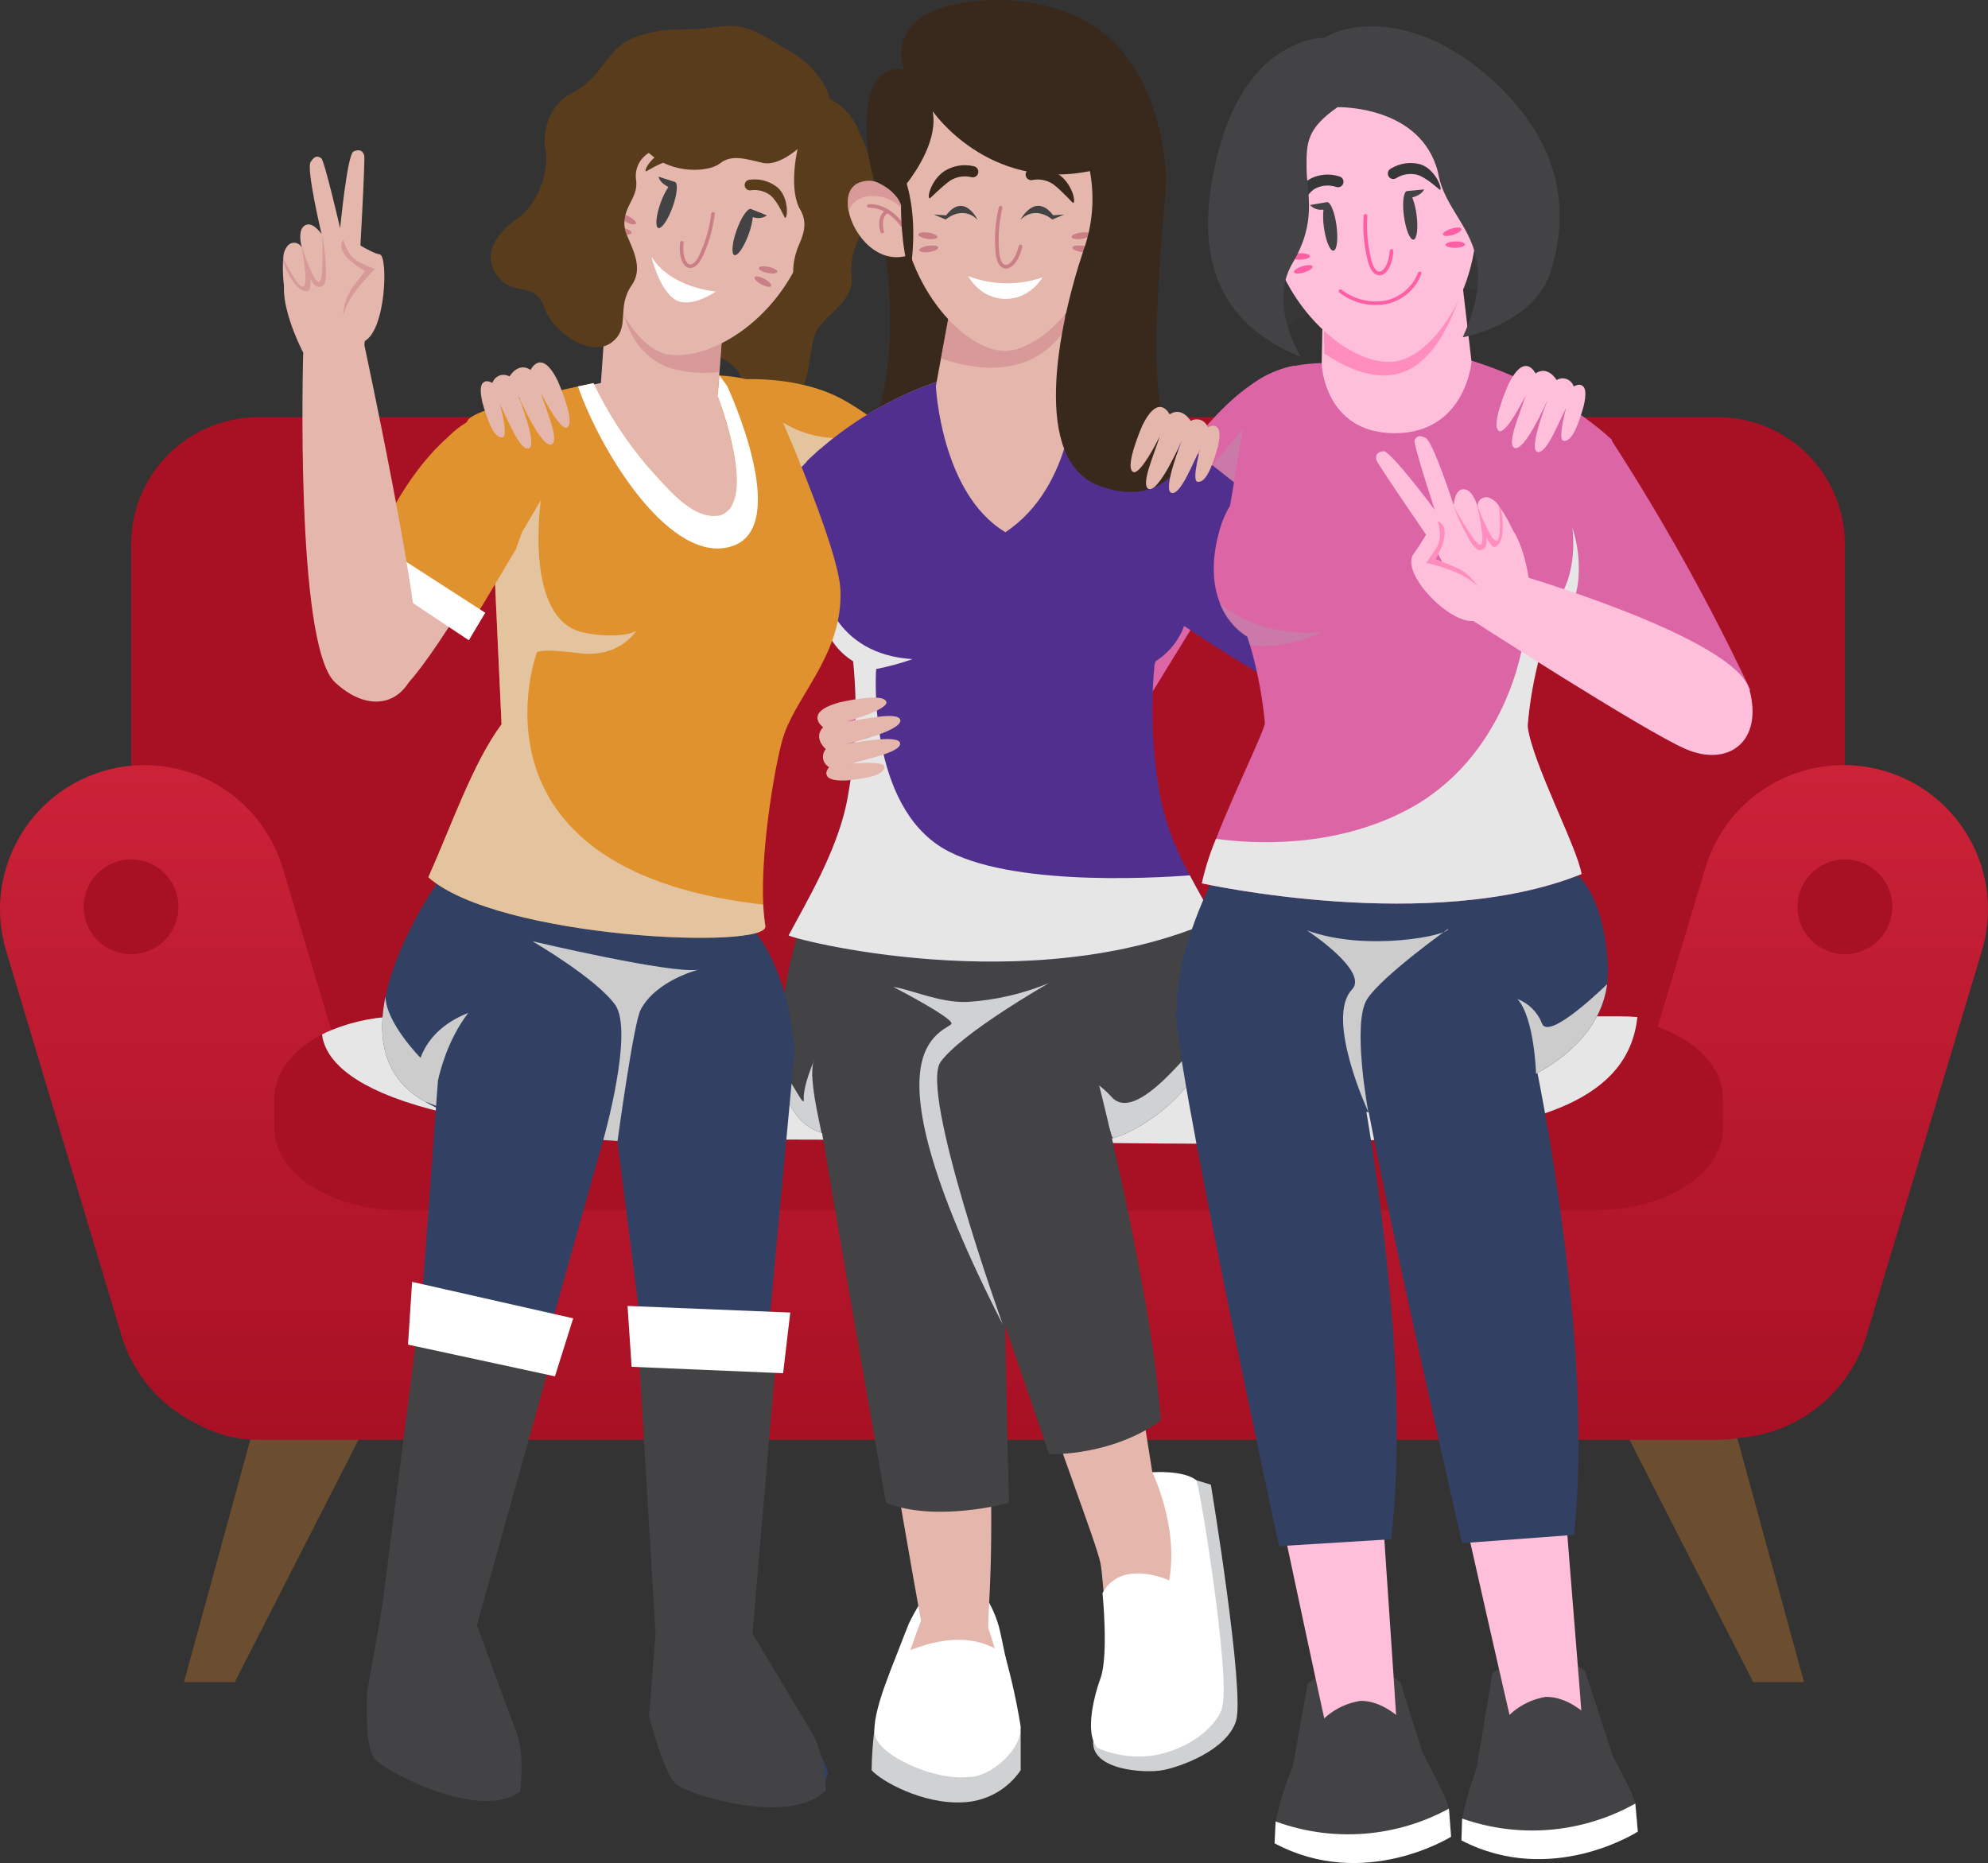 <svg width="446" height="418" viewBox="0 0 446 418" fill="none" xmlns="http://www.w3.org/2000/svg">
<rect x="0" y="0" width="446" height="418" fill="#333333" stroke="none"/>
<g clip-path="url(#clip0_1136_6693)">
<path d="M404.731 377.425H393.34L361.901 315.848H387.89L404.731 377.425Z" fill="#6B4D2F"/>
<path d="M41.267 377.425H52.659L84.1 315.848H58.108L41.267 377.425Z" fill="#6B4D2F"/>
<path d="M57.975 93.597H385.336C392.912 93.597 400.178 96.603 405.535 101.955C410.892 107.307 413.901 114.565 413.901 122.134V236.276C413.901 243.844 410.892 251.102 405.535 256.453C400.178 261.805 392.913 264.811 385.337 264.811H57.974C54.223 264.811 50.508 264.073 47.043 262.639C43.577 261.205 40.428 259.103 37.776 256.453C35.124 253.803 33.02 250.657 31.584 247.195C30.149 243.732 29.41 240.022 29.41 236.274V122.134C29.41 114.565 32.42 107.307 37.777 101.955C43.134 96.603 50.4 93.597 57.975 93.597Z" fill="#A81024"/>
<path d="M444.634 213.307L418.731 299.687C416.834 305.936 413.095 311.468 408.003 315.561C402.91 319.654 396.701 322.117 390.185 322.63C388.586 322.904 386.967 323.045 385.344 323.052H57.986C53.059 323.048 48.217 321.764 43.937 319.326C39.956 317.373 36.421 314.622 33.553 311.243C30.685 307.863 28.545 303.93 27.267 299.687L1.366 213.307C0.144 209.237 -0.263 204.966 0.168 200.739C0.599 196.511 1.859 192.41 3.876 188.669C5.893 184.928 8.628 181.62 11.925 178.936C15.222 176.251 19.016 174.241 23.09 173.02C27.164 171.8 31.439 171.394 35.671 171.824C39.903 172.254 44.008 173.513 47.753 175.528C51.497 177.544 54.808 180.276 57.495 183.57C60.183 186.863 62.195 190.653 63.416 194.724L74.318 231.121L79.345 247.906L81.568 255.281H364.439L371.901 230.378L382.589 194.719C385.055 186.499 390.69 179.594 398.253 175.524C405.815 171.454 414.687 170.552 422.915 173.016C431.144 175.481 438.055 181.11 442.129 188.665C446.203 196.22 447.106 205.083 444.64 213.303L444.634 213.307Z" fill="url(#paint0_linear_1136_6693)"/>
<path d="M29.409 214.085C35.285 214.085 40.048 209.327 40.048 203.457C40.048 197.587 35.285 192.829 29.409 192.829C23.534 192.829 18.771 197.587 18.771 203.457C18.771 209.327 23.534 214.085 29.409 214.085Z" fill="#A81024"/>
<path d="M413.9 214.085C419.775 214.085 424.538 209.327 424.538 203.457C424.538 197.587 419.775 192.829 413.9 192.829C408.024 192.829 403.261 197.587 403.261 203.457C403.261 209.327 408.024 214.085 413.9 214.085Z" fill="#A81024"/>
<path d="M386.54 246.337V253.214C386.54 263.283 373.674 271.547 357.959 271.547H90.105C74.393 271.547 61.551 263.283 61.551 253.214V246.337C61.586 243.576 62.517 240.901 64.204 238.714C66.32 235.9 69.076 233.631 72.246 232.094C72.916 231.741 73.606 231.416 74.314 231.116C79.318 229.041 84.689 227.993 90.106 228.036H357.959C359.237 228.036 360.516 228.091 361.754 228.2C365.214 228.479 368.622 229.215 371.889 230.387C380.608 233.535 386.54 239.532 386.54 246.337Z" fill="#A81024"/>
<g style="mix-blend-mode:multiply">
<path d="M367.343 228.194C363.445 264.478 289.179 255.673 172.136 255.673C87.205 255.673 73.256 240.697 72.244 232.094C72.924 231.741 73.63 231.415 74.351 231.116C79.462 229.039 84.933 227.992 90.45 228.036H363.474C364.778 228.031 366.076 228.086 367.343 228.194Z" fill="#E6E6E7"/>
</g>
<path d="M258.215 95.21L223.07 117.9L184.362 89.75L173.286 104.988L222.918 139.954L263.045 108.991L258.215 95.21Z" fill="#E5B7AC"/>
<path d="M162.411 73.573C162.169 72.319 162 71.052 161.903 69.778C159.435 62.194 170.212 51.505 179.153 44.206C178.447 40.441 178.42 36.582 179.072 32.808L176.07 21.377C176.07 21.377 188.4 18.029 192.823 29.811C192.823 29.811 197.61 38.782 195.476 46.092C193.343 53.403 190.468 55.851 191.054 62.016C191.639 68.18 184.049 70.986 182.72 75.361C181.392 79.737 181.608 87.326 178.193 89.031C174.778 90.737 166.878 88.228 165.834 83.654C163.063 79.56 158.085 79.579 158.329 78.726C159.796 77.095 161.16 75.374 162.411 73.573Z" fill="#583C1C"/>
<path d="M197.534 118.157C201.186 113.597 205.514 109.634 208.944 104.902C208.944 104.902 195.903 92.479 186.622 88.434C177.341 84.389 166.634 85.107 166.634 85.107L179.721 104.119L195.576 120.678C196.216 119.836 196.864 118.994 197.534 118.157Z" fill="#E0922F"/>
<g style="mix-blend-mode:multiply" opacity="0.6">
<path d="M179.878 104.852L173.373 93.178C177.235 96.277 181.989 98.06 186.939 98.266L179.945 104.826" fill="#E6E6E7"/>
</g>
<path d="M188.922 159.996L240.161 148.823C249.222 127.884 269.349 85.669 290.448 82.025L282.515 116.256L254.742 161.42C253.184 163.696 250.403 164.581 247.68 165.035L191.495 172.711L188.922 159.996Z" fill="#DC65A6"/>
<g style="mix-blend-mode:multiply" opacity="0.3">
<path d="M276.657 108.98L278.883 96.196L271.412 105.09L276.657 108.98Z" fill="#A6A8AA"/>
</g>
<path d="M198.478 55.559C198.478 55.559 202.984 83.237 194.522 98.16C188.491 109.335 191.721 113.021 211.981 109.552C232.241 106.083 224.49 50.259 224.49 50.259L198.478 55.559Z" fill="#39291C"/>
<path d="M225.347 198.97V199.134C230.241 194.488 235.881 190.696 242.033 187.918C247.461 185.209 253.709 184.635 259.54 186.311C255.756 176.513 255.286 170.431 255.252 168.472C255.651 163.884 256.391 159.333 257.466 154.854C257.645 154.122 257.81 153.434 257.975 152.806C258.243 151.76 258.498 150.879 258.693 150.175C258.813 149.757 258.917 149.399 259.008 149.129C259.126 148.771 259.201 148.531 259.232 148.427C259.236 148.427 259.24 148.425 259.242 148.422C259.245 148.419 259.247 148.416 259.247 148.412C259.254 148.392 259.259 148.372 259.262 148.352C262.517 146.304 264.907 143.134 265.98 139.443C266.433 138.011 266.719 136.531 266.832 135.034C267.118 131.107 266.636 127.162 265.412 123.419L269.968 103.487C269.968 103.487 255.762 85.314 226.826 81.817C209.593 83.875 193.502 91.49 180.992 103.507L187.425 118.454C187.036 118.74 186.825 118.919 186.825 118.919C186.814 118.936 186.809 118.957 186.811 118.978L186.796 118.994C186.191 120.451 185.662 121.938 185.209 123.448C185.165 123.613 185.105 123.776 185.059 123.941C179.808 142.298 191.389 148.352 191.389 148.352C191.389 148.352 192.243 150.907 193.17 154.854C194.187 159.073 194.904 163.359 195.314 167.68C195.314 167.68 195.329 167.784 195.344 168.009C195.434 169.482 195.521 175.908 191.434 186.726L225.347 198.97Z" fill="#C58F80"/>
<path d="M183.956 100.78C183.956 100.78 167.537 115.226 147.491 145.81C148.493 146.581 149.446 147.413 150.344 148.303C152.933 150.998 155.312 153.887 157.461 156.944C160.819 159.328 163.969 161.992 166.877 164.908C172.48 159.328 183.72 142.452 188.292 138.443C224.552 107.208 183.956 100.78 183.956 100.78Z" fill="#512F8E"/>
<path d="M113.753 92.902C113.753 92.902 137.623 139.799 150.32 156.786C161.603 171.577 177.543 165.331 169.293 147.366C148.922 118.532 124.315 86.736 124.315 86.736C117.315 86.653 113.753 92.902 113.753 92.902Z" fill="#E5B7AC"/>
<path d="M267.354 100.78C267.354 100.78 294.255 121.326 318.525 143.514C317.52 144.292 304.895 161.257 303.217 163.007C297.745 160.629 267.593 142.452 263.021 138.443C226.762 107.208 267.354 100.78 267.354 100.78Z" fill="#512F8E"/>
<path d="M353.418 91.159C353.418 91.159 329.549 138.056 316.852 155.043C305.569 169.834 289.629 163.588 297.879 145.623C318.25 116.789 342.857 84.993 342.857 84.993C349.86 84.91 353.418 91.159 353.418 91.159Z" fill="#E5B7AC"/>
<path d="M273.11 228.975C270.909 243.548 257.037 253.299 249.73 255.34C249.221 255.486 248.703 255.597 248.178 255.671C238.444 256.995 209.268 246.834 209.268 246.834C209.268 246.834 203.963 259.195 184.959 254.346C184.733 254.293 184.508 254.226 184.288 254.16C178.307 252.266 175.801 246.436 175.111 239.508C173.692 225.557 179.659 207.087 179.659 207.087C179.659 207.087 244.643 175.29 265.862 204.437C272.487 213.558 274.198 221.833 273.11 228.975Z" fill="#434244"/>
<g style="mix-blend-mode:multiply">
<path d="M273.11 228.975C270.909 243.548 257.037 253.299 249.73 255.34C249.53 255.072 249.438 254.938 249.438 254.938C249.438 254.938 245.83 241.464 238.418 239.715C242.597 240.65 246.387 242.847 249.273 246.008C254.915 252.63 267.673 234.724 273.11 228.975Z" fill="#CFD1D2"/>
</g>
<g style="mix-blend-mode:multiply">
<path d="M184.283 254.16C178.302 252.266 175.796 246.436 175.105 239.508C178.129 243.376 180.423 248.655 180.317 246.668C180.158 243.355 182.804 237.563 182.804 237.563C180.934 240.514 184.164 252.888 184.283 254.16Z" fill="#CFD1D2"/>
</g>
<path d="M272.453 206.423C230.93 224.824 176.653 210.403 176.931 209.849C180.801 202.589 187.577 191.301 189.896 180.356C191.972 169.822 192.478 159.039 191.398 148.357C188.534 146.586 186.336 143.92 185.145 140.772C183.72 137.047 183.314 133.01 183.97 129.076V129.06C184.21 127.333 184.575 125.627 185.063 123.953C185.113 123.791 185.161 123.628 185.211 123.465C185.634 122.063 186.157 120.56 186.793 119.011L186.811 118.995C186.808 118.972 186.814 118.949 186.827 118.93C186.827 118.93 186.425 119.272 186.811 118.995L180.996 103.502C193.505 91.485 209.598 83.873 226.83 81.821C255.765 85.313 269.97 103.484 269.97 103.484L265.413 123.419C266.633 127.163 267.115 131.107 266.834 135.034C266.717 136.529 266.432 138.006 265.984 139.437C264.912 143.131 262.52 146.304 259.263 148.354C259.26 148.377 259.255 148.399 259.247 148.42C259.247 148.424 259.245 148.429 259.242 148.432C259.238 148.435 259.234 148.437 259.229 148.437C259.213 148.535 259.133 148.779 259.018 149.137C257.995 159.717 258.568 170.39 260.716 180.801C262.102 186.247 264.193 191.49 266.937 196.396C268.912 200.159 270.935 203.602 272.453 206.423Z" fill="#512F8E"/>
<g style="mix-blend-mode:multiply">
<path d="M272.453 206.423C230.93 224.824 176.653 210.403 176.931 209.849C180.801 202.589 187.577 191.301 189.896 180.356C191.972 169.822 192.478 159.039 191.398 148.357C188.534 146.586 186.336 143.92 185.145 140.772L184.018 129.467C184.377 132.193 187.136 146.792 204.722 147.884C202.06 148.826 199.331 149.568 196.558 150.103C196.558 150.103 194.501 178.454 210.228 189.466C223.846 198.992 258.004 197.067 266.937 196.398C268.912 200.159 270.935 203.602 272.453 206.423Z" fill="#E6E6E7"/>
</g>
<path d="M188.281 157.603C188.281 157.603 198.852 155.099 198.878 157.685C198.544 159.282 191.909 161.32 189.925 161.896C194.332 161.336 201.359 159.609 201.974 161.503C202.57 163.956 190.448 166.777 190.031 166.902C189.614 167.026 201.948 164.451 201.937 166.824C202.003 168.917 193.906 170.36 191.069 171.321C191.069 171.321 198.316 170.66 198.423 171.991C198.519 174.058 193.792 174.73 189.832 175.112C187.244 175.196 185.779 174.844 185.497 173.94C185.071 173.19 186.008 172.117 186.008 172.117C185.661 171.929 185.361 171.666 185.129 171.347C184.898 171.028 184.741 170.661 184.67 170.273C184.6 169.886 184.617 169.487 184.721 169.107C184.825 168.727 185.013 168.375 185.271 168.077C185.271 168.077 182.322 165.592 184.664 163.166C184.664 163.172 180.072 159.889 188.281 157.603Z" fill="#E5B7AC"/>
<path d="M246.759 48.921C246.759 48.921 251.246 38.428 258.078 40.975C264.91 43.522 257.262 60.943 246.759 57.175V48.921Z" fill="#E5B7AC"/>
<path d="M255.941 45.796C251.057 45.729 248.259 50.115 248.142 50.303C248.113 50.348 248.094 50.399 248.085 50.452C248.076 50.505 248.078 50.559 248.09 50.612C248.103 50.664 248.126 50.713 248.157 50.757C248.189 50.8 248.23 50.837 248.276 50.864C248.341 50.905 248.415 50.927 248.492 50.927C248.561 50.927 248.629 50.909 248.689 50.876C248.75 50.842 248.801 50.794 248.838 50.735C249.616 49.599 250.609 48.624 251.761 47.867C253.444 48.967 252.579 51.81 252.565 51.841C252.532 51.945 252.542 52.057 252.593 52.153C252.643 52.248 252.729 52.32 252.833 52.353C252.884 52.37 252.938 52.376 252.992 52.372C253.045 52.367 253.098 52.352 253.145 52.327C253.193 52.302 253.235 52.268 253.27 52.226C253.304 52.185 253.329 52.137 253.345 52.085C253.39 51.951 254.298 48.953 252.526 47.424C253.537 46.893 254.66 46.611 255.803 46.604H255.937C255.99 46.605 256.044 46.596 256.094 46.577C256.144 46.557 256.19 46.528 256.229 46.49C256.267 46.453 256.298 46.408 256.319 46.358C256.34 46.309 256.351 46.256 256.351 46.202C256.351 46.148 256.341 46.095 256.32 46.045C256.3 45.995 256.27 45.95 256.232 45.913C256.193 45.875 256.148 45.845 256.098 45.825C256.048 45.805 255.994 45.795 255.941 45.796Z" fill="#CA7E86"/>
<path d="M241.156 86.621C241.156 86.621 241.156 109.086 225.557 119.409C211.1 110.76 209.959 86.621 209.959 86.621L211.1 80.426L212.749 71.479L211.46 67.06L225.557 69.293L239.655 67.06L238.92 70.761L239.279 73.32L241.156 86.621Z" fill="#E5B7AC"/>
<path opacity="0.5" d="M240.552 70.761C240.198 71.647 239.772 72.502 239.279 73.32C236.423 78.097 228.657 86.394 211.1 80.426L212.749 71.479L211.46 67.06L225.557 69.293L239.655 67.06L240.552 70.761Z" fill="#CA7E86"/>
<path d="M204.111 48.921V57.176C197.128 59.687 191.4 52.808 190.356 47.183C189.833 44.347 190.503 41.837 192.787 40.974C197.611 39.181 201.255 43.875 202.984 46.792C203.403 47.478 203.779 48.189 204.111 48.921Z" fill="#E5B7AC"/>
<path opacity="0.5" d="M202.984 46.786L202.152 46.64C201.354 45.777 200.381 45.095 199.298 44.639C198.214 44.184 197.046 43.965 195.87 43.998C194.736 43.902 193.6 44.154 192.614 44.723C191.628 45.291 190.84 46.147 190.356 47.177C189.833 44.341 190.503 41.83 192.787 40.967C197.614 39.174 201.255 43.868 202.984 46.786Z" fill="#CA7E86"/>
<path d="M194.924 45.796C199.808 45.729 202.605 50.115 202.723 50.303C202.752 50.348 202.771 50.399 202.78 50.452C202.789 50.505 202.787 50.559 202.775 50.612C202.762 50.664 202.739 50.713 202.707 50.757C202.675 50.8 202.635 50.836 202.589 50.864C202.524 50.905 202.449 50.927 202.373 50.927C202.304 50.927 202.236 50.909 202.175 50.876C202.115 50.842 202.064 50.794 202.027 50.735C201.248 49.599 200.256 48.625 199.104 47.867C197.421 48.967 198.285 51.81 198.3 51.841C198.317 51.892 198.323 51.946 198.318 51.999C198.314 52.052 198.299 52.104 198.275 52.152C198.25 52.199 198.217 52.242 198.176 52.276C198.135 52.311 198.088 52.337 198.037 52.353C197.986 52.37 197.932 52.376 197.879 52.371C197.826 52.367 197.774 52.352 197.726 52.328C197.678 52.303 197.636 52.27 197.601 52.229C197.567 52.188 197.541 52.141 197.524 52.09C197.479 51.956 196.57 48.959 198.343 47.43C197.332 46.898 196.208 46.617 195.065 46.609H194.939C194.885 46.611 194.831 46.602 194.781 46.582C194.731 46.563 194.685 46.533 194.646 46.496C194.607 46.459 194.576 46.414 194.555 46.364C194.534 46.314 194.524 46.261 194.524 46.207C194.523 46.1 194.564 45.996 194.639 45.919C194.714 45.843 194.817 45.798 194.924 45.796Z" fill="#CA7E86"/>
<path d="M248.902 43.994C248.902 63.176 234.451 78.729 225.448 78.729C216.02 78.729 201.995 63.176 201.995 43.994C201.995 24.812 212.497 9.258 225.448 9.258C238.4 9.258 248.902 24.809 248.902 43.994Z" fill="#E5B7AC"/>
<path d="M210.3 53.192C210.245 53.582 209.239 53.761 208.054 53.594C206.869 53.426 205.954 52.974 206.01 52.583C206.067 52.192 207.07 52.014 208.256 52.181C209.443 52.349 210.357 52.803 210.3 53.192Z" fill="#CA7E86"/>
<path d="M210.505 55.531C210.449 55.142 209.444 54.962 208.259 55.13C207.074 55.297 206.158 55.751 206.214 56.14C206.27 56.53 207.275 56.709 208.46 56.542C209.645 56.375 210.56 55.921 210.505 55.531Z" fill="#CA7E86"/>
<path d="M240.591 55.531C240.646 55.142 241.653 54.962 242.837 55.13C244.022 55.297 244.938 55.751 244.881 56.14C244.825 56.53 243.821 56.709 242.636 56.542C241.452 56.375 240.535 55.921 240.591 55.531Z" fill="#CA7E86"/>
<path d="M240.388 53.192C240.443 53.582 241.448 53.761 242.634 53.594C243.82 53.426 244.734 52.974 244.678 52.583C244.621 52.192 243.616 52.014 242.431 52.181C241.247 52.349 240.331 52.803 240.388 53.192Z" fill="#CA7E86"/>
<path d="M225.664 60.256C225.615 60.256 225.565 60.256 225.514 60.249C224.902 60.196 223.458 59.674 223.305 55.99C223.076 52.801 223.336 49.595 224.076 46.484C224.107 46.381 224.178 46.294 224.273 46.243C224.369 46.192 224.48 46.18 224.584 46.211C224.688 46.242 224.775 46.313 224.826 46.408C224.877 46.504 224.889 46.615 224.857 46.719C224.154 49.745 223.906 52.858 224.122 55.957C224.224 58.438 224.945 59.38 225.587 59.438C226.525 59.532 227.943 57.926 228.542 55.203C228.565 55.098 228.63 55.007 228.72 54.948C228.811 54.89 228.921 54.87 229.027 54.893C229.079 54.903 229.129 54.925 229.174 54.955C229.218 54.985 229.256 55.024 229.285 55.069C229.314 55.114 229.333 55.165 229.342 55.218C229.351 55.271 229.35 55.325 229.338 55.377C228.706 58.248 227.18 60.256 225.664 60.256Z" fill="#CA7E86"/>
<path d="M246.78 58.516C246.78 58.516 245.842 47.602 247.367 41.592C248.246 37.822 247.94 33.873 246.492 30.283L256.341 40.528C256.341 40.528 250.785 41.819 248.744 45.666C248.748 50.024 248.086 54.358 246.78 58.516Z" fill="#273451"/>
<path d="M212.25 48.313L209.506 48.129L212.178 49.253C212.178 49.253 215.877 45.915 219.335 49.332C219.335 49.332 216.327 43.007 212.25 48.313Z" fill="#434244"/>
<path d="M236.272 48.296C232.196 42.99 228.922 49.332 228.922 49.332C232.38 45.915 236.079 49.253 236.079 49.253L238.751 48.129L236.272 48.296Z" fill="#434244"/>
<path d="M266.351 101.736C254.808 101.736 261.153 50.575 261.56 41.473C261.967 32.371 257.905 19.155 253.405 13.82C251.388 15.835 253.385 13.796 253.405 13.82C246.302 2.439 229.612 -2.161 214.33 0.948C198.306 4.208 202.784 15.597 202.784 15.597C200.745 15.18 195.203 15.38 194.522 25.431C193.841 35.482 196.382 40.717 196.384 40.718C196.384 40.718 201.152 42.55 202.14 46.059C202.14 46.059 201.994 55.114 204.111 61.442C204.111 61.442 206.211 51.05 203.519 41.586C203.485 41.452 203.464 41.328 203.434 41.199C205.874 38.011 210.436 31.057 209.234 24.935C209.234 24.935 221.597 43.01 244.513 38.391C245.621 44.322 245.13 50.441 243.089 56.12C237.047 74.179 231.526 103.28 246.492 108.95C261.458 114.62 266.351 101.736 266.351 101.736Z" fill="#39291C"/>
<path d="M256.258 95.526C256.258 95.526 251.894 105.466 254.435 105.955C256.069 105.915 259.267 99.758 260.19 97.913C258.85 102.143 255.886 108.74 257.644 109.683C259.952 110.71 264.906 99.295 265.102 98.915C265.298 98.535 260.552 110.188 262.889 110.602C264.939 111.042 267.812 103.344 269.269 100.728C269.269 100.728 267.317 107.733 268.613 108.077C270.633 108.541 272.143 104.017 273.228 100.192C273.776 97.664 273.698 96.162 272.852 95.723C272.192 95.17 270.965 95.897 270.965 95.897C270.843 95.523 270.638 95.181 270.365 94.896C270.092 94.611 269.759 94.391 269.39 94.252C269.021 94.113 268.626 94.059 268.233 94.093C267.84 94.127 267.46 94.248 267.12 94.448C267.12 94.448 265.201 91.101 262.394 92.976C262.391 92.97 259.983 87.869 256.258 95.526Z" fill="#E5B7AC"/>
<path d="M236.285 41.339C235.592 40.87 234.81 40.545 233.987 40.386C233.165 40.227 232.318 40.236 231.499 40.413C231.175 40.451 230.849 40.361 230.59 40.163C230.331 39.965 230.16 39.674 230.112 39.352C230.064 39.029 230.144 38.701 230.334 38.436C230.525 38.172 230.811 37.992 231.132 37.934C232.284 37.703 233.471 37.709 234.62 37.953C235.769 38.198 236.856 38.674 237.814 39.354C240.599 41.457 241.433 45.446 240.753 45.535C240.615 45.553 238.211 42.78 236.285 41.339Z" fill="#39291C"/>
<path d="M213.214 40.497C213.927 40.056 214.722 39.765 215.552 39.64C216.381 39.515 217.227 39.559 218.039 39.77C218.361 39.822 218.691 39.746 218.958 39.559C219.225 39.372 219.409 39.088 219.47 38.768C219.531 38.448 219.465 38.116 219.286 37.844C219.106 37.571 218.828 37.38 218.509 37.309C217.368 37.03 216.181 36.987 215.023 37.184C213.865 37.38 212.759 37.811 211.773 38.45C208.904 40.435 207.899 44.386 208.579 44.503C208.713 44.527 211.232 41.856 213.214 40.497Z" fill="#39291C"/>
<path d="M233.876 62.238C232.95 63.746 231.66 64.998 230.123 65.877C229.879 66.019 229.628 66.148 229.37 66.262C228.04 66.855 226.589 67.124 225.135 67.048C223.681 66.971 222.266 66.552 221.006 65.823C220.765 65.68 220.538 65.537 220.328 65.385C219.049 64.487 217.987 63.315 217.22 61.954C222.566 64.001 228.463 64.101 233.876 62.238Z" fill="white"/>
<path d="M267.58 363.901C265.67 359.723 267.571 342.906 267.438 339.081C267.297 335.626 266.745 331.814 258.516 330.326C258.059 327.466 257.43 323.596 256.754 319.24C254.386 304.317 251.259 283.69 251.1 278.315C250.879 275.641 250.463 272.987 249.855 270.374C244.858 272.563 239.548 273.954 234.12 274.496C229.399 274.932 224.639 274.626 220.013 273.589C226.564 292.589 233.928 313.414 238.605 326.573C241.458 334.621 243.32 339.801 243.368 339.943V339.973C243.368 339.973 246.451 348.408 246.926 350.91C247.402 353.413 249.473 376.036 247.052 380.613C244.632 385.191 245.458 385.132 245.435 387.696C245.412 390.26 244.64 392.347 246.876 392.146C249.111 391.945 266.28 391.931 269.676 387.013C273.072 382.095 269.491 368.08 267.58 363.901Z" fill="#E5B7AC"/>
<path d="M241.985 225.966C241.985 225.966 250.792 256.77 256.861 291.714L256.887 291.751C258.606 301.763 259.917 311.124 260.406 318.674C260.406 318.674 251.549 326.099 235.39 326.314C235.39 326.314 203.153 232.39 201.869 227.954L241.985 225.966Z" fill="#434244"/>
<path d="M264.77 332.218L268.402 332.118L271.654 333.106C271.654 333.106 279.328 379.529 277.306 386.093C275.284 392.658 264.876 396.413 260.868 397.16C256.861 397.907 244.633 397.198 245.267 390.514L265.593 371.969L264.77 332.218Z" fill="#D0D1D3"/>
<path d="M247.346 357.439C247.346 357.439 248.753 371.449 246.879 376.592C245.006 381.736 243.475 389.621 246.354 392.245C250.562 394.029 255.202 394.537 259.697 393.706C269.529 391.541 274.156 385.043 274.256 382.642C275.946 375.947 269.489 335.111 268.402 332.118C265.453 329.785 258.516 330.326 258.516 330.326C258.516 330.326 264.491 342.487 262.3 354.579C262.3 354.579 251.585 349.587 247.346 357.439Z" fill="white"/>
<path d="M206.022 360.316C206.022 360.316 204.414 363.111 203.922 364.229C203.43 365.347 199.536 375.465 199.536 375.465L226.503 376.346C226.503 376.346 224.423 365.903 224.051 364.788C223.529 362.984 222.813 361.242 221.917 359.591C221.917 359.591 218.063 357.023 206.022 360.316Z" fill="white"/>
<path d="M222.385 340.764C222.355 330.531 222.236 318.884 221.939 307.905C221.709 299.738 221.314 289.623 220.866 279.314C212.806 283.175 203.397 283.569 194.698 281.908C195.2 288.901 195.704 295.074 196.163 299.314C197.148 308.341 199.965 325.544 202.589 340.767C204.139 349.808 205.631 358.149 206.629 363.662C204.066 369.873 199.726 384.59 199.95 387.36C200.205 390.592 213.459 394.092 217.305 393.839C221.152 393.586 226.802 390.025 227.325 387.046C227.653 385.172 224.049 372.319 221.696 365.164C221.737 361.102 222.43 353.842 222.385 340.764Z" fill="#E5B7AC"/>
<path d="M228.988 388.438V397.168C227.544 399.304 225.616 401.069 223.361 402.322C221.107 403.574 218.589 404.278 216.011 404.377C206.991 404.848 197.657 399.597 195.538 397.168C195.585 394.097 195.799 391.031 196.179 387.984C196.715 384.766 228.988 388.438 228.988 388.438Z" fill="#D0D1D3"/>
<path d="M201.09 371.736C201.09 371.736 215.573 363.38 225.462 371.386C226.926 376.595 228.093 381.882 228.958 387.223C229.517 392.437 222.123 398.787 217.366 398.687C209.727 399.624 197.089 393.877 196.281 389.223C195.349 384.445 201.09 371.736 201.09 371.736Z" fill="white"/>
<path d="M224.607 236.018C224.418 241.157 224.953 269.917 225.457 295.457V295.645C225.897 317.616 226.337 337.197 226.337 337.197C226.337 337.197 210.166 341.677 198.776 337.197C198.776 337.197 195.755 320.21 191.539 295.896C188.774 279.909 185.5 260.754 182.247 241.176L224.607 236.018Z" fill="#434244"/>
<g style="mix-blend-mode:multiply">
<path d="M224.966 297.18C224.966 297.18 206.178 244.847 211.04 238.222C215.902 231.598 235.354 220.557 235.354 220.557C229.496 222.976 223.279 224.413 216.953 224.808C210.816 225.03 204.256 221.962 200.431 221.441C200.431 221.441 213.251 228.064 213.473 229.608C213.576 230.335 208.175 231.348 206.675 238.881C204.985 247.344 208.009 264 224.966 297.18Z" fill="#CFD1D2"/>
</g>
<path d="M342.757 163.226C342.915 166.582 344.163 176.53 352.523 192.295C344.159 176.53 342.911 166.583 342.757 163.226Z" fill="#C58F80"/>
<path d="M346.665 142.898C346.665 142.902 346.663 142.906 346.661 142.909C346.658 142.912 346.654 142.913 346.65 142.913C346.621 143.016 346.547 143.252 346.429 143.604C346.341 143.872 346.237 144.222 346.121 144.635C345.928 145.326 345.678 146.195 345.413 147.224C345.251 147.843 345.089 148.519 344.912 149.239C343.854 153.647 343.125 158.128 342.733 162.644C342.733 162.809 342.741 163.003 342.751 163.226C342.741 163.004 342.735 162.809 342.733 162.644C343.125 158.128 343.854 153.647 344.912 149.239C345.089 148.519 345.251 147.843 345.413 147.224C345.681 146.195 345.928 145.326 346.121 144.635C346.237 144.222 346.341 143.869 346.429 143.604C346.547 143.252 346.621 143.016 346.65 142.913C346.654 142.913 346.658 142.912 346.661 142.909C346.663 142.906 346.665 142.902 346.665 142.898Z" fill="white"/>
<path d="M361.386 98.548C373.065 116.571 383.52 135.358 392.679 154.781C389.982 156.102 387.612 158.006 385.741 160.355C383.194 163.591 381.742 164.802 379.04 164.802C371.525 154.947 365.531 151.27 359.292 143.722C319.424 99.274 361.386 98.548 361.386 98.548Z" fill="#DC65A6"/>
<path d="M360.545 220.892V220.905C359.312 229.742 353.04 236.315 344.644 240.912C333.106 247.244 317.564 249.841 305.644 249.481C283.431 248.818 265.527 240.869 264.201 227.62C262.876 214.37 272.822 195.823 272.822 195.823C272.822 195.823 313.614 188.312 328.52 189.861C344.435 191.517 358.532 188.79 360.685 215.701C360.826 217.431 360.779 219.172 360.545 220.892Z" fill="#324163"/>
<path d="M342.75 163.233C343.956 171.55 353.905 190.292 354.803 196.108C321.201 209.684 269.631 198.187 269.631 198.187C270.394 194.77 271.46 191.427 272.814 188.198C277.045 177.353 283.846 163.6 283.764 162.186C283.751 161.969 283.737 161.874 283.737 161.874C283.327 157.618 282.623 153.395 281.629 149.235C281.18 147.333 280.758 145.77 280.433 144.67C280.092 143.501 279.874 142.849 279.874 142.849C276.952 141.026 274.736 138.266 273.59 135.02L273.576 135.007V134.994C272.147 131.255 271.59 125.983 273.644 118.807C273.685 118.645 273.753 118.481 273.779 118.331C274.312 116.611 275.047 114.96 275.968 113.412L280.458 86.775C280.458 86.775 284.893 81.543 297.244 81.448L329.553 80.741C334.289 82.167 338.891 84.004 343.306 86.23C345.551 87.371 347.604 88.526 349.471 89.669C352.188 91.324 354.813 93.125 357.334 95.064C359.32 96.587 360.654 97.769 361.265 98.339C361.415 98.461 361.524 98.556 361.592 98.624C361.605 98.651 361.632 98.666 361.647 98.706L352.736 118.29C352.738 118.312 352.743 118.335 352.749 118.357C353.942 122.019 354.414 125.877 354.138 129.718C354.027 131.2 353.744 132.664 353.293 134.08C352.595 136.299 351.447 138.35 349.92 140.105C348.991 141.189 347.893 142.117 346.669 142.851V142.892C346.669 142.895 346.668 142.899 346.665 142.901C346.662 142.904 346.659 142.905 346.655 142.905C346.627 143.027 346.547 143.245 346.437 143.599C346.342 143.866 346.233 144.224 346.125 144.644C345.934 145.338 345.676 146.208 345.417 147.227C345.254 147.839 345.077 148.518 344.928 149.235C343.863 153.641 343.131 158.121 342.737 162.636C342.735 162.798 342.735 163.016 342.75 163.233Z" fill="#DC65A6"/>
<g style="mix-blend-mode:multiply" opacity="0.3">
<path d="M296.465 141.813C295.902 142.671 285.931 145.99 280.316 144.706C279.981 143.554 279.766 142.912 279.766 142.912C276.888 141.116 274.705 138.397 273.575 135.2C274.005 135.627 281.428 142.912 296.465 141.813Z" fill="#A6A8AA"/>
</g>
<g style="mix-blend-mode:multiply">
<path d="M269.637 198.19C269.637 198.19 321.197 209.687 354.805 196.103C353.905 190.291 343.95 171.553 342.743 163.234C342.727 163.01 342.727 162.802 342.727 162.641C343.12 158.124 343.85 153.642 344.913 149.234C345.074 148.511 345.251 147.837 345.412 147.226C345.669 146.197 345.926 145.331 346.119 144.64C346.231 144.224 346.328 143.869 346.425 143.597C346.536 143.244 346.617 143.019 346.649 142.906C346.653 142.906 346.657 142.905 346.66 142.902C346.663 142.899 346.665 142.895 346.665 142.89V142.842C347.89 142.11 348.987 141.183 349.912 140.097C351.44 138.343 352.589 136.291 353.287 134.072C353.736 132.66 354.016 131.199 354.122 129.721C354.407 125.878 353.937 122.017 352.74 118.354C352.933 119.702 355.698 140.981 334.788 141.731C336.81 143.196 339.132 144.194 341.587 144.654C341.587 144.654 338.05 169.942 315.646 181.728C299.172 190.383 281.187 189.36 272.814 188.199C271.455 191.427 270.392 194.771 269.637 198.19Z" fill="#E6E6E7"/>
</g>
<path d="M327.725 60.619L330.138 81.203C330.138 81.203 328.757 97.196 312.924 97.196C297.091 97.196 296.51 81.724 296.51 81.724L296.912 61.584L312.92 64.114L327.725 60.619Z" fill="#FFBFDB"/>
<path opacity="0.5" d="M327.178 67.406C322.622 79.563 314.934 91.119 297.11 79.337L296.957 69.939L297.545 67.568L312.926 69.998L327.599 64.043L327.178 67.406Z" fill="#FF5EA5"/>
<path d="M329.355 47.971C329.355 47.971 332.096 36.905 339.242 38.323C346.387 39.74 341.64 58.138 330.678 56.108L329.355 47.971Z" fill="#C58F80"/>
<path d="M337.907 43.418C333.082 44.136 331.025 48.908 330.938 49.113C330.916 49.162 330.904 49.215 330.903 49.269C330.903 49.323 330.913 49.377 330.933 49.427C330.953 49.477 330.984 49.522 331.022 49.56C331.06 49.598 331.106 49.628 331.156 49.648C331.226 49.678 331.303 49.687 331.379 49.675C331.447 49.664 331.511 49.636 331.565 49.594C331.62 49.551 331.662 49.495 331.688 49.431C332.274 48.186 333.097 47.067 334.111 46.136C335.947 46.95 335.551 49.893 335.545 49.924C335.53 50.031 335.557 50.14 335.621 50.226C335.685 50.313 335.782 50.371 335.888 50.387C335.93 50.394 335.973 50.394 336.014 50.387C336.1 50.374 336.179 50.334 336.24 50.273C336.3 50.212 336.34 50.133 336.352 50.047C336.374 49.903 336.79 46.806 334.796 45.583C335.707 44.895 336.771 44.436 337.897 44.245L338.022 44.226C338.075 44.219 338.126 44.201 338.173 44.174C338.219 44.147 338.259 44.111 338.291 44.068C338.323 44.025 338.347 43.976 338.359 43.924C338.372 43.872 338.375 43.818 338.366 43.765C338.36 43.712 338.342 43.661 338.315 43.614C338.289 43.568 338.253 43.527 338.21 43.495C338.167 43.463 338.118 43.439 338.066 43.426C338.014 43.413 337.96 43.41 337.907 43.418Z" fill="#B56F61"/>
<path d="M287.294 54.8C287.294 54.8 281.187 45.171 274.857 48.775C268.528 52.38 278.866 68.336 288.613 62.934L287.294 54.8Z" fill="#C58F80"/>
<path d="M277.739 53.188C282.545 52.341 286.006 56.218 286.153 56.384C286.224 56.465 286.26 56.571 286.252 56.679C286.245 56.786 286.196 56.887 286.114 56.958C286.074 56.993 286.027 57.02 285.977 57.037C285.926 57.054 285.873 57.061 285.819 57.058C285.712 57.05 285.611 57.001 285.54 56.92C284.59 55.924 283.454 55.123 282.198 54.561C280.714 55.913 282.023 58.577 282.038 58.608C282.087 58.704 282.096 58.816 282.063 58.919C282.029 59.021 281.956 59.107 281.86 59.156C281.764 59.205 281.652 59.213 281.549 59.18C281.446 59.147 281.361 59.074 281.312 58.977C281.245 58.844 279.868 56.043 281.372 54.251C280.29 53.889 279.136 53.792 278.008 53.968L277.883 53.989C277.831 53.999 277.777 53.999 277.724 53.988C277.672 53.977 277.622 53.955 277.578 53.925C277.534 53.894 277.496 53.855 277.467 53.81C277.439 53.764 277.419 53.714 277.41 53.661C277.4 53.608 277.401 53.554 277.412 53.502C277.423 53.449 277.444 53.399 277.475 53.355C277.505 53.311 277.545 53.274 277.59 53.245C277.635 53.216 277.686 53.197 277.739 53.188Z" fill="#B56F61"/>
<path d="M338.988 66.801C338.988 66.801 308.566 57.09 286.242 75.369L279.139 56.701L327.52 30.404L342.096 54.565L338.988 66.801Z" fill="#373738"/>
<path d="M330.8 42.851C333.894 61.876 322.436 79.568 313.14 81.078C303.464 82.649 287.367 69.43 284.271 50.406C281.175 31.382 289.082 14.264 301.931 12.178C314.779 10.092 327.704 23.823 330.8 42.851Z" fill="#FFBFDB"/>
<path d="M311.081 68.209C309.223 68.559 307.312 68.507 305.476 68.057C303.639 67.608 301.921 66.771 300.435 65.602C300.371 65.53 300.336 65.438 300.335 65.341C300.334 65.245 300.367 65.152 300.429 65.078C300.491 65.005 300.577 64.956 300.672 64.94C300.767 64.925 300.865 64.944 300.947 64.994C302.346 66.072 303.955 66.846 305.671 67.266C307.387 67.686 309.172 67.743 310.911 67.434C312.524 67.068 314.023 66.314 315.277 65.237C316.532 64.161 317.505 62.795 318.111 61.258C318.12 61.2 318.142 61.146 318.175 61.098C318.207 61.05 318.25 61.01 318.299 60.98C318.349 60.95 318.405 60.931 318.462 60.925C318.52 60.918 318.578 60.924 318.633 60.942C318.689 60.961 318.739 60.99 318.781 61.03C318.824 61.069 318.857 61.118 318.879 61.171C318.901 61.225 318.911 61.283 318.909 61.34C318.907 61.398 318.892 61.455 318.865 61.507C318.227 63.182 317.181 64.671 315.822 65.842C314.463 67.012 312.834 67.825 311.081 68.209Z" fill="#FF5EA5"/>
<path d="M314.967 48.506C314.565 45.499 314.866 42.977 315.646 42.872L319.491 42.497C319.491 42.497 319.057 43.74 316.839 44.291C317.313 45.526 317.633 46.814 317.79 48.127C318.192 51.136 317.891 53.658 317.11 53.763C316.328 53.867 315.37 51.515 314.967 48.506Z" fill="#434244"/>
<path d="M297.013 50.986C296.819 49.678 296.786 48.351 296.917 47.035C296.366 47.118 295.803 47.067 295.276 46.888C294.748 46.709 294.271 46.405 293.885 46.004L297.693 45.352C298.473 45.246 299.435 47.6 299.837 50.607C300.239 53.614 299.936 56.138 299.158 56.242C298.379 56.347 297.418 53.994 297.013 50.986Z" fill="#434244"/>
<path d="M293.885 57.49C293.892 57.885 292.925 58.225 291.722 58.249C290.52 58.273 289.538 57.971 289.53 57.58C289.522 57.189 290.492 56.843 291.694 56.821C292.896 56.798 293.877 57.094 293.885 57.49Z" fill="#FF5EA5"/>
<path d="M294.464 59.777C294.346 59.399 293.32 59.383 292.173 59.741C291.025 60.098 290.189 60.695 290.307 61.073C290.425 61.451 291.452 61.467 292.6 61.109C293.749 60.752 294.582 60.154 294.464 59.777Z" fill="#FF5EA5"/>
<path d="M324.304 54.931C324.296 54.53 325.265 54.197 326.467 54.172C327.669 54.148 328.65 54.45 328.658 54.842C328.666 55.234 327.697 55.577 326.495 55.601C325.293 55.625 324.312 55.328 324.304 54.931Z" fill="#FF5EA5"/>
<path d="M323.726 52.645C323.844 53.022 324.869 53.038 326.018 52.681C327.166 52.323 328.001 51.726 327.883 51.342C327.765 50.958 326.739 50.948 325.59 51.307C324.442 51.666 323.607 52.267 323.726 52.645Z" fill="#FF5EA5"/>
<path d="M317.878 39.196C317.077 39.008 316.247 38.984 315.438 39.125C314.628 39.266 313.855 39.569 313.165 40.016C312.882 40.17 312.549 40.206 312.238 40.116C311.928 40.027 311.666 39.819 311.508 39.538C311.349 39.257 311.308 38.925 311.392 38.614C311.477 38.303 311.681 38.037 311.959 37.874C312.934 37.26 314.025 36.852 315.164 36.675C316.302 36.498 317.465 36.556 318.581 36.845C321.869 37.802 323.683 42.279 323.086 42.602C322.969 42.663 320.145 39.846 317.878 39.196Z" fill="#373738"/>
<path d="M291.225 46.867C291.091 46.877 290.87 41.881 293.836 40.173C294.85 39.627 295.966 39.294 297.114 39.196C298.262 39.097 299.419 39.235 300.511 39.6C300.667 39.643 300.812 39.717 300.94 39.816C301.067 39.915 301.173 40.039 301.253 40.179C301.332 40.319 301.383 40.474 301.403 40.634C301.422 40.794 301.41 40.957 301.367 41.112C301.324 41.268 301.25 41.413 301.151 41.54C301.051 41.667 300.928 41.773 300.787 41.853C300.647 41.932 300.492 41.983 300.332 42.003C300.171 42.022 300.009 42.01 299.853 41.967C299.074 41.695 298.248 41.585 297.425 41.642C296.602 41.7 295.799 41.923 295.065 42.3C293.016 43.484 291.737 46.835 291.225 46.867Z" fill="#373738"/>
<path d="M300.08 24.044C300.08 24.044 318.798 23.532 322.607 38.663C324.503 50.318 337.763 54.186 328.17 75.68C328.17 75.68 344.253 72.744 347.96 60.75C351.666 48.757 351.496 33.118 334.74 17.895C317.983 2.672 302.441 5.034 297.241 8.455C297.241 8.455 280.169 7.957 273.372 33.84C266.576 59.723 275.02 73.227 291.911 80.136C291.911 80.136 284.367 68.513 289.969 59.058C295.571 49.603 293.156 43.4 293.123 37.708C293.089 32.017 293.131 28.876 300.08 24.044Z" fill="#434244"/>
<path d="M309.736 61.754C309.688 61.754 309.638 61.768 309.587 61.772C308.971 61.817 307.455 61.531 306.71 57.902C305.968 54.778 305.709 51.56 305.94 48.358C305.959 48.254 306.017 48.162 306.102 48.1C306.188 48.038 306.293 48.011 306.398 48.025C306.502 48.039 306.597 48.092 306.663 48.174C306.729 48.256 306.761 48.36 306.753 48.465C306.545 51.576 306.802 54.701 307.514 57.738C308.015 60.182 308.882 61.002 309.524 60.951C310.47 60.892 311.619 59.077 311.772 56.274C311.779 56.166 311.828 56.065 311.909 55.993C311.99 55.92 312.096 55.883 312.204 55.887C312.258 55.89 312.311 55.904 312.359 55.928C312.408 55.951 312.451 55.984 312.487 56.024C312.523 56.064 312.551 56.111 312.568 56.161C312.586 56.212 312.594 56.266 312.59 56.32C312.431 59.268 311.241 61.509 309.736 61.754Z" fill="#FF5EA5"/>
<path d="M338.35 86.334C338.35 86.334 333.988 96.275 336.529 96.763C338.161 96.722 341.36 90.567 342.282 88.721C340.942 92.95 337.979 99.547 339.736 100.492C342.045 101.519 346.999 90.104 347.196 89.722C347.393 89.341 342.639 100.997 344.983 101.411C347.031 101.85 349.906 94.151 351.362 91.536C351.362 91.536 349.41 98.541 350.707 98.885C352.725 99.35 354.236 94.826 355.321 91.001C355.869 88.473 355.792 86.971 354.946 86.53C354.284 85.979 353.058 86.706 353.058 86.706C352.935 86.331 352.73 85.989 352.458 85.704C352.186 85.419 351.853 85.199 351.484 85.06C351.115 84.921 350.719 84.867 350.326 84.901C349.934 84.935 349.553 85.056 349.214 85.257C349.214 85.257 347.295 81.91 344.486 83.784C344.483 83.779 342.075 78.678 338.35 86.334Z" fill="#FFBFDB"/>
<path d="M355.565 374.868L364.2 401.134L330.384 401.903L334.807 375.465C334.807 375.465 345.086 366.797 355.565 374.868Z" fill="#434244"/>
<path d="M348.088 290.904C348.376 286.147 346.019 269.452 343.566 253.818C342.876 254.071 342.182 254.318 341.477 254.546C330.952 257.823 319.607 257.288 309.437 253.037C317.833 293.131 334.537 367.163 339.554 388.632L354.916 385.854C353.891 371.341 347.645 298.509 348.088 290.904Z" fill="#FFBFDB"/>
<path d="M328.044 408.003C328.034 408.123 328.044 408.245 328.034 408.367C327.973 409.639 328.034 410.913 328.216 412.173C341.797 422.149 367.455 410.928 367.455 410.928C367.455 410.928 367.398 410.417 367.343 409.641C367.209 408.272 367.012 406.125 366.872 404.674V404.634C366.679 402.386 358.216 387.52 358.216 387.52C357.728 386.543 357.044 385.677 356.206 384.977L356.132 384.89C353.962 382.96 350.567 380.644 346.765 380.727C342.932 381.353 339.479 383.407 337.101 386.475C336.545 387.13 336.037 387.825 335.584 388.555C330.213 395.984 328.044 408.003 328.044 408.003Z" fill="#434244"/>
<path d="M328.034 408.364C327.973 409.636 328.034 410.91 328.216 412.171C332.894 414.435 341.35 412.395 349.326 412.872C355.487 412.992 361.61 411.894 367.343 409.639C367.209 408.269 367.012 406.123 366.872 404.671C364.342 401.926 361.199 399.814 357.699 398.509C354.199 397.204 350.44 396.741 346.728 397.159C342.951 397.434 339.292 398.591 336.045 400.537C332.798 402.484 330.054 405.165 328.034 408.364Z" fill="#434244"/>
<path d="M327.862 412.916C348.11 423.425 367.442 410.951 367.442 410.951L366.878 404.651C361.054 407.92 354.603 409.917 347.949 410.512C341.296 411.107 334.592 410.285 328.28 408.102C328.199 408.067 328.115 408.041 328.028 408.023L327.862 412.916Z" fill="white"/>
<path d="M303.496 225.781C301.801 232.034 328.021 346.235 328.021 346.235L353.131 344.374C354.678 329.71 354.287 313.131 352.964 297.164L352.945 297.109C350.846 273.55 347.212 250.152 342.067 227.065" fill="#324163"/>
<path d="M314.156 377.408L322.456 403.774L288.633 404.121L293.39 377.745C293.39 377.745 303.777 369.207 314.156 377.408Z" fill="#434244"/>
<path d="M307.696 291.826C308.043 287.073 305.895 270.35 303.639 254.686C302.945 254.93 302.248 255.17 301.541 255.388C290.975 258.533 279.637 257.857 269.521 253.479C277.416 293.675 293.193 367.909 297.941 389.439L313.337 386.852C312.494 372.33 307.159 299.425 307.696 291.826Z" fill="#FFBFDB"/>
<path d="M286.19 408.665C286.178 408.785 286.19 408.908 286.174 409.028C286.098 410.3 286.143 411.576 286.308 412.839C299.764 422.982 325.56 412.082 325.56 412.082C325.56 412.082 325.509 411.569 325.463 410.794C325.353 409.423 325.178 407.274 325.054 405.822V405.781C324.889 403.531 316.611 388.561 316.611 388.561C316.137 387.576 315.465 386.699 314.636 385.986L314.562 385.898C312.418 383.942 309.051 381.583 305.248 381.613C301.408 382.191 297.929 384.2 295.512 387.237C294.948 387.885 294.432 388.574 293.97 389.299C288.509 396.674 286.19 408.665 286.19 408.665Z" fill="#434244"/>
<path d="M286.174 409.034C286.098 410.305 286.143 411.581 286.308 412.844C290.958 415.166 299.442 413.232 307.408 413.807C313.566 414.004 319.702 412.982 325.463 410.799C325.353 409.428 325.178 407.28 325.054 405.827C322.559 403.049 319.443 400.899 315.96 399.55C312.476 398.2 308.724 397.69 305.006 398.061C301.227 398.29 297.553 399.402 294.282 401.307C291.011 403.213 288.234 405.859 286.174 409.034Z" fill="#434244"/>
<path d="M285.946 413.571C306.061 424.332 325.547 412.098 325.547 412.098C325.547 412.098 325.238 408.07 325.062 405.792C319.199 408.987 312.723 410.904 306.064 411.416C299.404 411.928 292.711 411.023 286.427 408.762C286.347 408.725 286.263 408.697 286.177 408.679L285.946 413.571Z" fill="white"/>
<path d="M263.921 226.152C262.148 232.383 286.946 346.902 286.946 346.902L312.076 345.355C313.805 330.712 313.621 314.127 312.498 298.146L312.481 298.09C310.676 274.507 307.335 251.066 302.479 227.917" fill="#324163"/>
<g style="mix-blend-mode:multiply">
<path d="M306.974 249.484C306.974 249.484 303.221 229.39 306.753 224.09C310.284 218.791 324.877 208.412 324.877 208.412C325.279 209.774 306.606 213.69 293.215 208.743C293.215 208.743 307.195 217.908 303.327 221.998C297.205 228.451 306.974 249.484 306.974 249.484Z" fill="#CCCCCC"/>
</g>
<g style="mix-blend-mode:multiply">
<path d="M360.545 220.892V220.905C359.312 229.742 353.04 236.314 344.644 240.912L344.605 240.872C344.605 240.872 344.259 228.445 340.45 224.152C341.694 224.629 342.825 225.361 343.768 226.302C344.711 227.242 345.447 228.369 345.928 229.611C347.414 233.744 360.516 220.84 360.516 220.84C360.529 220.855 360.539 220.873 360.545 220.892Z" fill="#CCCCCC"/>
</g>
<path d="M338.977 128.437C338.977 128.437 389.377 142.897 392.509 154.829C395.591 166.57 387.564 172.122 378.194 168.068C368.825 164.014 330.235 139.133 330.235 139.133L338.977 128.437Z" fill="#FFBFDB"/>
<path d="M330.813 139.59L343.522 134.77C343.522 134.77 342.753 118.829 336.273 116.219C336.074 116.132 335.868 116.063 335.657 116.012C334.49 115.709 333.288 115.558 332.082 115.563C332.055 115.552 332.024 115.552 331.996 115.563C330.484 115.581 328.986 115.856 327.566 116.375C326.297 116.852 325.093 117.487 323.983 118.264L323.971 118.271C322.823 119.066 321.786 120.012 320.889 121.083L321.507 122.223L330.813 139.59Z" fill="#FFBFDB"/>
<path d="M322.129 123.157L329.807 121.372L330.788 121.148L332.592 120.739L333.386 120.555L333.397 120.548L334.546 120.281L336.411 119.848L337.07 119.686L339.473 119.136C338.693 117.377 337.762 115.689 336.693 114.09C336.558 113.901 336.424 113.719 336.29 113.547C335.745 112.625 334.881 111.933 333.861 111.602C333.577 111.533 333.282 111.529 332.997 111.591C332.711 111.653 332.444 111.779 332.215 111.96C331.986 112.141 331.802 112.371 331.675 112.634C331.549 112.897 331.484 113.185 331.486 113.477C331.476 113.585 331.478 113.66 331.478 113.66C331.478 113.66 331.428 113.481 331.344 113.209C331.328 113.165 331.315 113.12 331.304 113.075C330.93 111.994 329.974 109.808 328.383 109.762C326.409 109.696 326.161 112.937 326.133 113.355C325.896 112.622 321.485 99.112 319.858 98.27C318.197 97.419 317.737 98.01 317.359 98.758C316.981 99.507 321.894 114.408 321.894 114.408C321.894 114.408 311.906 101.02 310.368 101.222C308.831 101.424 308.514 102.258 308.787 103.222C309.06 104.186 322.129 123.157 322.129 123.157Z" fill="#FFBFDB"/>
<path d="M330.552 139.317C334.059 138.945 333.622 134.857 331.552 131.668C330.395 129.774 328.71 128.259 326.703 127.31C322.399 125.563 322.079 125.475 322.068 125.482C322.058 125.489 326.333 118.543 322.536 116.92C322.279 116.807 322.009 116.726 321.732 116.678C320.44 119.222 318.97 121.671 317.333 124.009C313.62 128.039 324.962 139.91 330.552 139.317Z" fill="#FFBFDB"/>
<path opacity="0.5" d="M319.96 126.298C319.96 126.298 328.417 128.025 331.552 131.668C330.395 129.774 328.71 128.259 326.703 127.31C322.399 125.563 322.079 125.476 322.068 125.482C322.058 125.489 326.333 118.543 322.536 116.92C322.867 117.954 323.634 120.907 322.134 123.157C320.289 125.907 319.96 126.298 319.96 126.298Z" fill="#FF5EA5"/>
<path opacity="0.5" d="M329.807 121.372C330.6 122.629 331.396 123.499 332.03 123.442C334.023 123.245 333.453 120.811 333.386 120.555C333.39 120.546 333.39 120.535 333.386 120.526L333.4 120.549C333.534 120.794 334.724 122.851 335.187 122.734C336.158 122.518 336.844 121.492 337.073 119.689C337.24 117.865 337.122 116.026 336.723 114.238C336.709 114.189 336.703 114.131 336.695 114.092C336.561 113.904 336.427 113.722 336.293 113.55C336.527 115.642 336.569 117.751 336.416 119.851C336.307 120.601 336.139 121.134 335.836 121.273C335.49 121.438 335.032 121.02 334.551 120.283C333.318 118.115 332.293 115.836 331.489 113.475C331.355 113.11 331.271 112.849 331.22 112.727C331.236 112.842 331.261 112.957 331.294 113.068C331.305 113.114 331.319 113.158 331.334 113.202C331.957 115.674 332.377 118.193 332.59 120.733C332.59 121.549 332.486 122.106 332.173 122.206C331.861 122.306 331.369 121.861 330.786 121.144C329.074 118.73 327.517 116.208 326.126 113.596L326.105 113.608C327.129 116.291 328.367 118.887 329.807 121.372Z" fill="#FF5EA5"/>
<path d="M146.756 84.142C119.875 87.289 105.948 94.763 105.948 94.763L122.15 144.963C122.15 144.963 123.055 164.056 116.779 172.157C97.045 184.373 98.106 201.358 98.106 201.358C108.74 211.375 145.349 212.652 145.349 212.652C145.349 212.652 152.507 210.147 163.142 200.13C163.142 200.13 167.531 176.894 172.416 164.459C181.119 147.225 186.185 134.933 183.841 121.06C180.296 111.33 171.988 86.304 146.756 84.142Z" fill="#E5B7AC"/>
<path d="M168.051 254.783C168.051 254.783 118.368 260.345 95.357 247.195C95.192 247.107 95.016 247.007 94.851 246.905C85.823 241.536 84.635 232.492 86.493 223.536C89.325 209.932 99.163 196.53 99.163 196.53C99.163 196.53 152.112 191.814 168.719 208.412C174.205 213.892 177.957 227.436 177.893 234.253C177.913 238.195 177.038 242.091 175.333 245.647C173.628 249.203 171.138 252.327 168.051 254.783Z" fill="#324163"/>
<g style="mix-blend-mode:multiply">
<path d="M103.841 250.587C103.841 250.587 95.749 247.195 95.357 247.195C95.192 247.107 95.016 247.007 94.851 246.905C85.823 241.536 84.635 232.492 86.493 223.536C86.493 229.39 94.336 237.339 94.336 237.339C98.315 226.74 111.578 225.635 111.578 225.635L103.841 250.587Z" fill="#CCCCCC"/>
</g>
<path d="M175.985 164.547C174.293 169.122 170.605 189.584 171.228 202.958C171.29 204.562 171.447 206.161 171.699 207.747C172.69 213.211 111.591 210.619 96.1 196.82C101.302 185.13 106.151 171.091 112.52 162.501L111.007 129.759L110.65 122.147C110.65 122.147 100.589 96.265 105.677 93.629C108.336 91.487 122.885 88.165 129.677 86.704C131.801 86.234 133.161 85.968 133.161 85.968C136.359 92.654 140.402 98.901 145.194 104.557C150.957 111.024 155.813 116.652 161.544 115.636C170.968 112.824 159.649 85.116 159.255 84.172C159.389 84.225 169.009 83.931 172.583 87.731C172.583 87.731 188.398 122.736 188.558 132.659C188.944 146.466 179.33 155.323 175.985 164.547Z" fill="#E0922F"/>
<g style="mix-blend-mode:multiply" opacity="0.6">
<path d="M96.1 196.822C101.302 185.132 106.151 171.092 112.52 162.502L111.007 129.76L121.334 112.238C121.334 112.238 117.412 138.921 130.767 141.885C136.529 143.163 141.741 142.435 142.815 141.462C141.302 143.57 137.435 147.487 129.918 146.549C119.743 145.279 120.38 146.549 120.38 146.549C120.38 146.549 102.892 194.515 169.664 202.773C170.2 202.837 170.722 202.901 171.228 202.964C171.29 204.569 171.447 206.168 171.699 207.754C172.686 213.211 111.591 210.612 96.1 196.822Z" fill="#E6E6E7"/>
</g>
<path d="M129.666 86.699C135.086 102.164 150.81 127.063 164.318 122.514C177.826 117.964 163.14 86.62 163.14 86.62L161.398 84.194C161.398 84.194 161.088 88.746 160.952 88.68C161.346 89.618 170.123 112.927 161.544 115.631C155.807 116.646 150.957 111.021 145.194 104.546C140.399 98.891 136.354 92.643 133.157 85.956C133.157 85.956 131.796 86.23 129.666 86.699Z" fill="white"/>
<path d="M136.296 64.783L134.625 88.561L160.479 94.343L161.306 84.731L161.899 76.908L161.882 76.436L157.08 65.65L136.296 64.783Z" fill="#E5B7AC"/>
<path d="M137.996 44.804C137.996 44.804 137.355 33.701 130.247 33.779C123.138 33.856 124.385 52.357 135.264 52.37L137.996 44.804Z" fill="#E5B7AC"/>
<path d="M130.604 38.905C135.103 40.458 136.218 45.404 136.263 45.614C136.284 45.717 136.263 45.824 136.207 45.912C136.15 46 136.061 46.062 135.958 46.086C135.886 46.102 135.81 46.097 135.74 46.072C135.677 46.049 135.62 46.01 135.576 45.959C135.532 45.908 135.501 45.847 135.487 45.782C135.148 44.483 134.56 43.263 133.755 42.188C131.848 42.639 131.699 45.535 131.698 45.563C131.693 45.668 131.647 45.766 131.57 45.838C131.493 45.909 131.391 45.947 131.287 45.945C131.245 45.944 131.205 45.936 131.166 45.922C131.086 45.894 131.017 45.841 130.969 45.772C130.921 45.703 130.896 45.62 130.898 45.535C130.898 45.392 131.06 42.349 133.192 41.533C132.441 40.712 131.503 40.083 130.458 39.698L130.342 39.657C130.292 39.641 130.246 39.615 130.206 39.581C130.167 39.546 130.134 39.505 130.111 39.457C130.088 39.41 130.075 39.359 130.072 39.307C130.069 39.255 130.076 39.202 130.094 39.153C130.129 39.052 130.202 38.97 130.298 38.923C130.394 38.877 130.504 38.87 130.604 38.905Z" fill="#CA7E86"/>
<path opacity="0.5" d="M139.844 69.978C139.967 70.468 141.874 80.57 151.562 82.938C154.794 83.663 158.125 83.844 161.417 83.474L161.872 76.913C161.872 76.913 152.261 81.029 139.844 69.978Z" fill="#CA7E86"/>
<path d="M137.661 39.578C131.311 57.167 139.628 76.368 149.158 79.399C158.238 81.429 174.324 72.663 180.674 55.075C187.024 37.486 182.542 19.759 170.664 15.479C158.786 11.198 144.006 21.99 137.661 39.578Z" fill="#E5B7AC"/>
<path d="M160.618 65.4C160.618 65.4 150.567 64.708 146.144 57.585C146.144 57.585 147.708 64.463 151.168 67.028C154.629 69.594 160.618 65.4 160.618 65.4Z" fill="white"/>
<path d="M170.242 60.122C170.164 60.498 171.027 60.995 172.169 61.232C173.311 61.469 174.3 61.357 174.378 60.98C174.455 60.604 173.594 60.108 172.452 59.87C171.31 59.634 170.32 59.741 170.242 60.122Z" fill="#CA7E86"/>
<path d="M169.281 62.195C169.461 61.855 170.442 62.022 171.472 62.568C172.503 63.115 173.193 63.832 173.013 64.175C172.834 64.518 171.851 64.346 170.821 63.801C169.79 63.257 169.101 62.532 169.281 62.195Z" fill="#CA7E86"/>
<path d="M141.696 52.255C141.774 51.88 140.912 51.383 139.769 51.146C138.625 50.909 137.638 51.022 137.56 51.398C137.482 51.774 138.344 52.27 139.486 52.507C140.628 52.744 141.618 52.624 141.696 52.255Z" fill="#CA7E86"/>
<path d="M142.657 50.178C142.477 50.517 141.495 50.35 140.464 49.803C139.434 49.257 138.745 48.54 138.924 48.197C139.104 47.854 140.086 48.025 141.117 48.572C142.147 49.118 142.838 49.838 142.657 50.178Z" fill="#CA7E86"/>
<path d="M154.353 60.039C154.397 60.057 154.444 60.07 154.487 60.083C155.067 60.237 156.563 60.235 157.922 56.908C159.186 54.059 160.007 51.035 160.357 47.938C160.347 47.843 160.304 47.754 160.234 47.688C160.165 47.622 160.074 47.583 159.978 47.578C159.883 47.572 159.788 47.602 159.712 47.66C159.636 47.718 159.583 47.802 159.563 47.896C159.206 50.898 158.403 53.831 157.182 56.598C156.266 58.84 155.293 59.466 154.688 59.306C153.795 59.082 153.026 57.142 153.38 54.447C153.377 54.351 153.341 54.259 153.277 54.187C153.213 54.116 153.125 54.07 153.03 54.057C152.935 54.045 152.838 54.067 152.758 54.12C152.677 54.172 152.618 54.252 152.592 54.344C152.226 57.189 152.961 59.538 154.353 60.039Z" fill="#CA7E86"/>
<path d="M150.439 36.101C151.235 36.058 152.032 36.176 152.781 36.449C153.53 36.722 154.216 37.144 154.798 37.689C155.042 37.89 155.356 37.986 155.671 37.955C155.986 37.925 156.276 37.77 156.477 37.526C156.678 37.282 156.773 36.968 156.743 36.653C156.712 36.339 156.558 36.049 156.313 35.848C155.487 35.096 154.516 34.52 153.459 34.156C152.402 33.792 151.282 33.648 150.167 33.733C146.864 34.085 144.364 38.051 144.88 38.459C144.986 38.542 148.161 36.334 150.439 36.101Z" fill="#583C1C"/>
<path d="M179.072 32.809C179.072 32.809 176.865 41.454 179.268 46.581C181.047 49.352 180.659 51.761 179.268 54.882C177.877 58.003 177.464 61.922 178.65 63.692C179.836 65.462 185.909 50.347 185.909 50.347V32.298L179.072 32.809Z" fill="#583C1C"/>
<path d="M116.215 48.892C121.338 45.333 123.141 37.289 122.38 33.779C121.618 30.268 122.76 23.831 128.167 20.94C133.573 18.049 133.763 16.06 137.994 11.272C141.898 6.854 150.86 6.619 152.222 6.609C152.388 6.598 152.566 6.591 152.769 6.591H153.077C153.961 6.555 154.834 6.53 155.679 6.527C160.58 6.29 162.438 5.519 165.606 5.918C169.337 6.386 175.241 10.396 175.241 10.396H175.219C187.982 16.662 189.336 28.747 183.076 33.054L178.965 33.4C178.965 33.4 174.661 37.331 171.145 36.55C167.63 35.769 164.186 34.503 161.544 36.653C159.204 38.557 151.001 39.305 145.554 34.306C144.549 34.917 143.742 35.806 143.233 36.866C142.723 37.925 142.532 39.11 142.684 40.276C143.439 44.678 138.956 46.648 140.345 52.058C142.107 56.278 144.337 60.225 141.699 64.037C138.138 69.174 141.637 73.581 137.142 76.89C132.647 80.2 124.175 74.901 122.089 68.944C120.002 62.987 115.254 66.656 111.654 62.006C108.054 57.356 111.093 52.452 116.215 48.892Z" fill="#583C1C"/>
<path d="M172.845 43.828C172.209 43.347 171.483 42.999 170.71 42.806C169.936 42.613 169.131 42.578 168.344 42.705C168.032 42.729 167.723 42.629 167.484 42.428C167.245 42.226 167.094 41.939 167.065 41.628C167.036 41.317 167.13 41.006 167.328 40.764C167.526 40.522 167.811 40.367 168.122 40.332C169.228 40.171 170.355 40.237 171.434 40.527C172.514 40.817 173.522 41.325 174.398 42.019C176.944 44.161 176.785 48.847 176.128 48.892C175.995 48.902 174.6 45.295 172.845 43.828Z" fill="#583C1C"/>
<path d="M165.281 51.58C166.311 48.724 167.746 46.626 168.488 46.894L172.071 48.335C171.609 48.646 171.079 48.842 170.525 48.906C169.972 48.97 169.411 48.9 168.89 48.703C168.74 50.017 168.428 51.308 167.961 52.545C166.93 55.4 165.495 57.499 164.755 57.232C164.015 56.964 164.25 54.435 165.281 51.58Z" fill="#434244"/>
<path d="M148.209 45.502C148.641 44.251 149.226 43.059 149.951 41.952C147.898 40.946 147.737 39.64 147.737 39.64L151.418 40.817C152.157 41.085 151.922 43.614 150.891 46.468C149.86 49.323 148.425 51.422 147.685 51.154C146.945 50.887 147.179 48.358 148.209 45.502Z" fill="#434244"/>
<path d="M87.789 155.596C91.286 157.978 110.023 125.662 111.709 122.134C132.936 90.778 95.883 106.335 95.883 106.335C95.883 106.335 88.4 118.326 77.137 150.676C75.388 154.328 87.789 155.596 87.789 155.596Z" fill="#E5B7AC"/>
<path d="M82.254 126.923L104.481 142.096L115.77 123.195L125.295 95.515C125.295 95.515 111.607 86.752 100.441 98.118C88.366 108.786 82.254 126.923 82.254 126.923Z" fill="#E0922F"/>
<path d="M105.18 143.655L108.862 137.479L82.128 120.238L79.786 126.745L105.18 143.655Z" fill="white"/>
<path d="M68.017 79.307C68.017 79.307 66.124 144.715 75.171 153.107C84.074 161.367 92.765 156.919 93.612 146.754C94.459 136.589 81.583 76.66 81.583 76.66L68.017 79.307Z" fill="#E5B7AC"/>
<path d="M81.754 77.371L68.387 79.836C68.387 79.836 60.768 65.808 64.952 60.218C65.079 60.042 65.219 59.876 65.373 59.723C66.214 58.859 67.162 58.107 68.196 57.486C68.215 57.464 68.243 57.451 68.272 57.448C69.574 56.679 70.998 56.136 72.482 55.842C73.814 55.592 75.173 55.511 76.526 55.601H76.54C77.935 55.684 79.312 55.954 80.635 56.404L83.281 59.35L81.754 77.371Z" fill="#E5B7AC"/>
<path d="M80.647 58.821L73.156 61.274L72.203 61.591L70.447 62.175L69.671 62.429H69.659L68.54 62.797L66.72 63.394L66.072 63.598L63.731 64.373C63.486 62.465 63.405 60.538 63.49 58.616C63.504 58.387 63.528 58.159 63.553 57.947C63.542 56.875 63.924 55.836 64.625 55.025C64.831 54.819 65.082 54.663 65.357 54.568C65.633 54.473 65.926 54.442 66.216 54.478C66.505 54.513 66.782 54.614 67.027 54.773C67.271 54.931 67.476 55.144 67.626 55.393C67.69 55.482 67.728 55.546 67.728 55.546C67.728 55.546 67.677 55.368 67.614 55.088C67.601 55.037 67.589 54.986 67.575 54.954C67.334 53.836 67.016 51.473 68.351 50.609C70.005 49.529 71.9 52.172 72.141 52.516C71.963 51.765 68.72 37.922 69.674 36.367C70.654 34.777 71.353 35.045 72.065 35.489C72.776 35.934 76.313 51.219 76.313 51.219C76.313 51.219 77.903 34.6 79.315 33.977C80.728 33.353 81.438 33.902 81.706 34.867C81.974 35.832 80.647 58.821 80.647 58.821Z" fill="#E5B7AC"/>
<path d="M81.588 76.66C78.396 78.159 76.897 74.786 77.01 70.981C77.013 68.762 77.665 66.594 78.886 64.741C81.659 61.019 81.888 60.778 81.902 60.778C81.915 60.778 74.651 57.055 77.056 53.701C77.216 53.472 77.404 53.263 77.615 53.078C77.615 53.078 83.275 56.839 85.183 57.067C87.09 57.294 86.676 74.271 81.588 76.66Z" fill="#E5B7AC"/>
<path opacity="0.5" d="M84.132 60.39C84.132 60.39 77.798 66.248 77.01 70.987C77.013 68.769 77.665 66.6 78.886 64.748C81.659 61.026 81.888 60.785 81.902 60.785C81.915 60.785 74.651 57.062 77.056 53.708C77.31 54.761 78.187 57.684 80.642 58.828C83.649 60.219 84.132 60.39 84.132 60.39Z" fill="#CA7E86"/>
<path opacity="0.5" d="M73.156 61.274C73.13 62.76 72.902 63.916 72.33 64.195C70.524 65.06 69.748 62.683 69.671 62.429C69.664 62.422 69.66 62.413 69.659 62.404V62.429C69.671 62.709 69.722 65.085 69.264 65.225C68.326 65.542 67.204 65.021 66.071 63.598C64.982 62.125 64.129 60.492 63.541 58.758C63.528 58.707 63.504 58.656 63.49 58.624C63.504 58.395 63.528 58.167 63.553 57.955C64.439 59.864 65.499 61.689 66.72 63.405C67.204 63.99 67.623 64.358 67.954 64.321C68.336 64.282 68.515 63.685 68.54 62.808C68.468 60.316 68.161 57.836 67.623 55.401C67.547 55.02 67.489 54.753 67.459 54.626C67.504 54.733 67.543 54.843 67.572 54.955C67.586 54.994 67.598 55.045 67.611 55.089C68.362 57.526 69.311 59.896 70.447 62.179C70.867 62.878 71.251 63.298 71.566 63.222C71.881 63.145 72.076 62.509 72.203 61.595C72.413 58.643 72.434 55.681 72.266 52.726H72.291C72.808 55.548 73.097 58.406 73.156 61.274Z" fill="#CA7E86"/>
<path d="M125.173 85.542C125.173 85.542 129.536 95.482 126.995 95.971C125.362 95.93 122.171 89.774 121.242 87.929C122.582 92.159 125.545 98.756 123.788 99.7C121.479 100.726 116.526 89.312 116.329 88.931C116.132 88.549 120.885 100.204 118.541 100.618C116.492 101.058 113.619 93.36 112.162 90.744C112.162 90.744 114.113 97.749 112.817 98.093C110.799 98.557 109.289 94.033 108.203 90.21C107.655 87.68 107.733 86.178 108.578 85.739C109.24 85.186 110.467 85.913 110.467 85.913C110.589 85.539 110.794 85.196 111.066 84.912C111.339 84.627 111.672 84.407 112.041 84.268C112.41 84.129 112.805 84.074 113.198 84.108C113.591 84.142 113.971 84.264 114.31 84.464C114.31 84.464 116.229 81.117 119.039 82.992C119.041 82.986 121.45 77.885 125.173 85.542Z" fill="#E5B7AC"/>
<path d="M178.329 235.131L167.395 352.462C167.894 352.581 166.91 364.409 167.486 367.809C168.063 371.21 183.732 390.315 185.743 397.61C184.747 407.571 150.977 401.011 150.599 395.2C150.12 389.711 145.066 377.844 148.946 371.283C149.722 369.017 150.555 354.279 150.555 354.279L149.997 346.246L136.769 242.417C137.659 220.778 176.199 213.449 178.329 235.131Z" fill="#324163"/>
<path d="M185.323 401.642C185.323 401.642 185.01 393.405 182.084 388.624C179.158 383.843 168.816 366.483 168.816 366.483L174.906 295.564L142.73 294.292L147.065 366.483L145.615 385.143C145.615 385.143 148.937 398.068 151.743 400.375C154.55 402.682 177.395 409.877 185.323 401.642Z" fill="#434244"/>
<path d="M177.295 294.49L175.687 308.101L141.699 306.664L140.787 293.008L177.295 294.49Z" fill="white"/>
<path d="M137.99 246.282L108.372 351.807C108.837 352.015 106.442 362.652 106.378 366.049C106.307 369.468 115.523 391.127 116.136 398.564C113.363 408.025 81.853 395.504 82.546 389.803C83.082 384.409 82.294 373.917 87.252 368.277C88.411 366.215 89.991 350.165 89.991 350.165L90.929 342.3L98.243 242.543C98.243 242.543 103.201 215.976 124.177 219.674C144.442 223.247 137.99 246.282 137.99 246.282Z" fill="#324163"/>
<path d="M116.634 402.042C116.634 402.042 117.85 393.931 115.873 388.716C113.896 383.501 106.99 364.616 106.99 364.616L126.048 296.397L94.821 289.218L85.717 360.606L82.358 379.696C82.358 379.696 81.707 391.836 84.026 394.61C86.345 397.384 107.359 408.632 116.634 402.042Z" fill="#434244"/>
<path d="M128.594 295.787L124.5 308.799L91.531 301.682L92.457 287.604L128.594 295.787Z" fill="white"/>
<g style="mix-blend-mode:multiply">
<path d="M135.338 255.776C135.338 255.776 142.3 231.377 137.99 225.415C133.68 219.453 119.423 211.173 119.423 211.173C119.423 211.173 150.699 218.57 156.667 217.575C156.667 217.575 147.274 219.894 143.737 226.519C142.146 229.5 138.542 255.997 138.542 255.997L135.338 255.776Z" fill="#CCCCCC"/>
</g>
</g>
<defs>
<linearGradient id="paint0_linear_1136_6693" x1="223.003" y1="171.653" x2="223.003" y2="323.052" gradientUnits="userSpaceOnUse">
<stop stop-color="#CB2238"/>
<stop offset="1" stop-color="#A81024"/>
</linearGradient>
<clipPath id="clip0_1136_6693">
<rect width="446" height="418" fill="white"/>
</clipPath>
</defs>
</svg>
